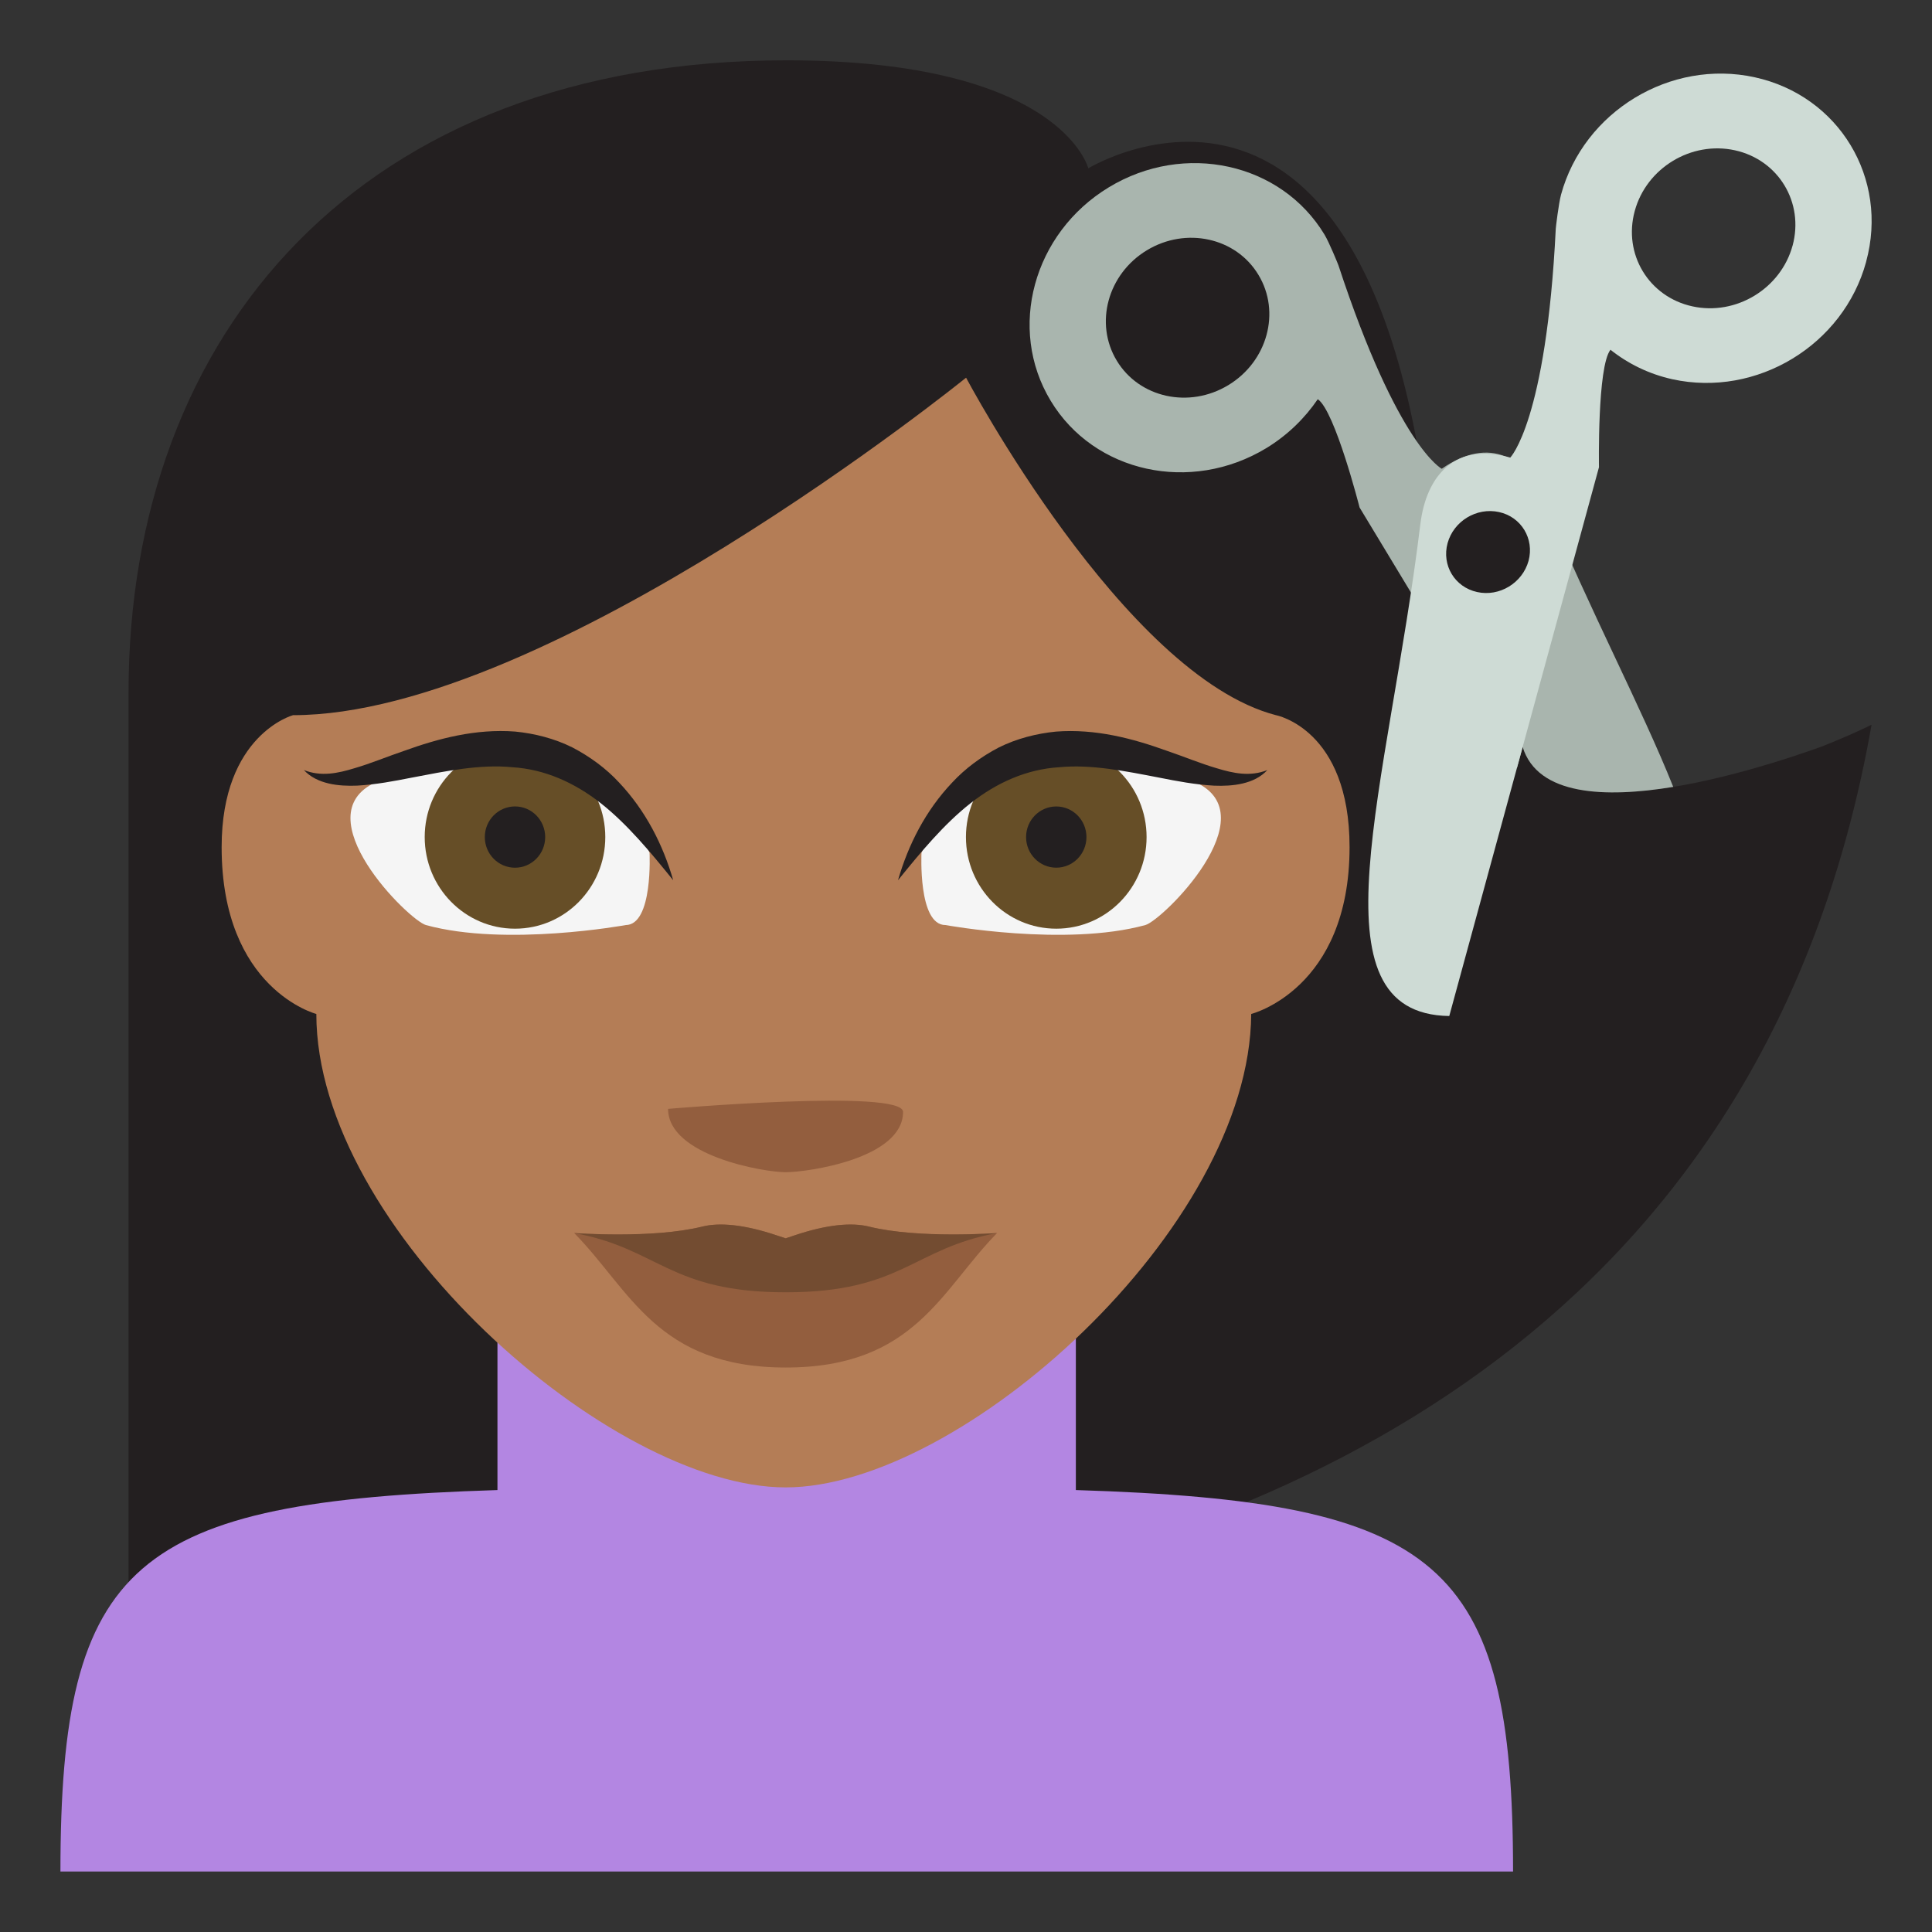<svg xmlns="http://www.w3.org/2000/svg" viewBox="0 0 64 64" enable-background="new 0 0 64 64"><rect x="0" y="0" width="64" height="64" fill="#333333" stroke="none"/><path fill="#231f20" d="m60.31 24.744c-.934.333-3.564 1.234-5.891 1.457-.85.057-1.693.022-2.484-.142-.73-.212-1.285-.614-1.5-1.315l-.188.69c-1.447-.83-2.486-2.403-2.654-5.148-1.283-20.985-11.542-14.71-11.542-14.71s-.887-3.578-9.996-3.578c-14.1 0-21.797 9.04-21.797 20.946v30.333c0 0 51.06 8.721 57.74-29.27 0 .001-.656.332-1.688.738"/><path fill="#a9b5ae" d="m50.44 24.744c.498 1.615 2.734 1.694 4.988 1.323-1.047-2.622-2.76-5.846-4.24-9.424-.615-1.484-1.826-2.227-3.428-1.115 0 0-1.451-.743-3.422-6.738-.016-.047-.305-.757-.461-1.017-1.441-2.385-4.645-3.087-7.148-1.567-2.502 1.518-3.367 4.683-1.924 7.07 1.438 2.385 4.641 3.086 7.145 1.568.703-.429 1.273-.989 1.703-1.62.57.385 1.385 3.588 1.385 3.588l5.213 8.626.189-.693m-9.75-11.987c-1.295.785-2.951.423-3.695-.81-.748-1.235-.301-2.872.996-3.657 1.295-.785 2.953-.422 3.695.812.749 1.232.299 2.872-.996 3.655"/><path fill="#b386e2" d="m35.639 49.36v-6.969h-19.16v6.969c-12.05.378-14.477 2.351-14.477 12.637h48.12c0-10.285-2.437-12.259-14.478-12.637"/><path fill="#b47d56" d="m10.479 33.589c0 0-3.137-.814-3.137-5.526 0-3.732 2.365-4.372 2.365-4.372 8.48 0 22.296-11.18 22.296-11.18s5.225 9.87 10.264 11.18c0 0 2.439.457 2.439 4.372 0 4.712-3.258 5.526-3.258 5.526-.041 7.107-9.615 15.683-15.424 15.683-5.813-.001-15.545-8.576-15.545-15.683"/><path fill="#935e3e" d="m29.915 36.833c0 1.549-3.164 1.998-3.89 1.998-.728 0-3.894-.549-3.894-2.098 0 0 7.784-.672 7.784.1"/><path fill="#f5f5f5" d="m20.723 30.644c.916 0 .794-2.399.794-2.399-2.81-6.366-9.06-2.336-9.06-2.336-2.433 1.101 1.091 4.582 1.653 4.735 2.65.727 6.617 0 6.617 0"/><ellipse fill="#664e27" cx="17.06" cy="27.729" rx="2.991" ry="3.035"/><g fill="#231f20"><ellipse cx="17.06" cy="27.729" rx="1" ry="1.015"/><path d="m22.301 29.16c-.766-.947-1.521-1.858-2.399-2.552-.879-.69-1.866-1.127-2.932-1.193-1.064-.104-2.182.125-3.34.347-.579.114-1.176.228-1.8.263-.603.025-1.332-.046-1.764-.517.569.229 1.131.107 1.674-.059.547-.159 1.088-.387 1.655-.579 1.12-.404 2.358-.736 3.671-.636.65.064 1.302.231 1.894.525.586.306 1.117.696 1.551 1.166.877.931 1.452 2.059 1.79 3.235"/></g><path fill="#f5f5f5" d="m31.32 30.644c-.916 0-.794-2.399-.794-2.399 2.809-6.366 9.07-2.336 9.07-2.336 2.434 1.101-1.09 4.582-1.656 4.735-2.649.727-6.617 0-6.617 0"/><ellipse fill="#664e27" cx="34.99" cy="27.729" rx="2.992" ry="3.035"/><g fill="#231f20"><ellipse cx="34.99" cy="27.729" rx="1" ry="1.014"/><path d="m29.747 29.16c.34-1.176.911-2.304 1.792-3.234.435-.47.964-.86 1.549-1.166.592-.294 1.246-.461 1.893-.525 1.313-.101 2.551.231 3.67.635.57.193 1.111.421 1.658.58.543.166 1.104.287 1.674.059-.432.471-1.16.542-1.766.517-.623-.035-1.223-.148-1.801-.263-1.154-.222-2.273-.451-3.338-.347-1.064.067-2.051.503-2.929 1.193-.881.694-1.637 1.605-2.402 2.551"/></g><path fill="#935e3e" d="m28.788 40.633c-.564-.143-1.391-.074-2.479.294-.095.031-.19.062-.283.094-.095-.032-.188-.063-.286-.094-1.09-.368-1.912-.437-2.479-.294-1.687.416-4.241.213-4.241.213 1.858 1.882 2.741 4.455 7.01 4.455s5.147-2.573 7-4.455c-.001 0-2.558.203-4.242-.213"/><path fill="#734c31" d="m28.788 40.633c-.564-.143-1.391-.074-2.479.294-.095.031-.19.062-.283.094-.095-.032-.188-.063-.286-.094-1.09-.368-1.912-.437-2.479-.294-1.656.408-4.249.212-4.241.213 2.804.511 3.153 1.963 7.01 1.963 3.851 0 4.202-1.452 7-1.963.009-.001-2.588.195-4.242-.213"/><path fill="#cedbd5" d="m61.818 8.669c.754-2.763-.898-5.497-3.689-6.109s-5.664 1.129-6.418 3.889c-.08.302-.172 1.077-.174 1.126-.316 6.387-1.508 7.583-1.508 7.583-1.818-.524-2.783.589-2.979 2.213-1.068 8.743-3.729 16.216.959 16.286l4.959-18.18c0 0-.059-3.331.381-3.891.578.46 1.27.804 2.051.977 2.795.611 5.666-1.13 6.418-3.889m-2.437-.536c-.391 1.427-1.877 2.328-3.32 2.01-1.443-.315-2.299-1.731-1.908-3.159.389-1.428 1.875-2.328 3.32-2.01 1.443.318 2.297 1.732 1.908 3.161"/><path fill="#231f20" d="m50.635 18.58c.197-.731-.24-1.457-.979-1.618-.742-.162-1.502.3-1.703 1.031-.199.731.236 1.456.979 1.619.738.164 1.5-.299 1.703-1.032"/></svg>